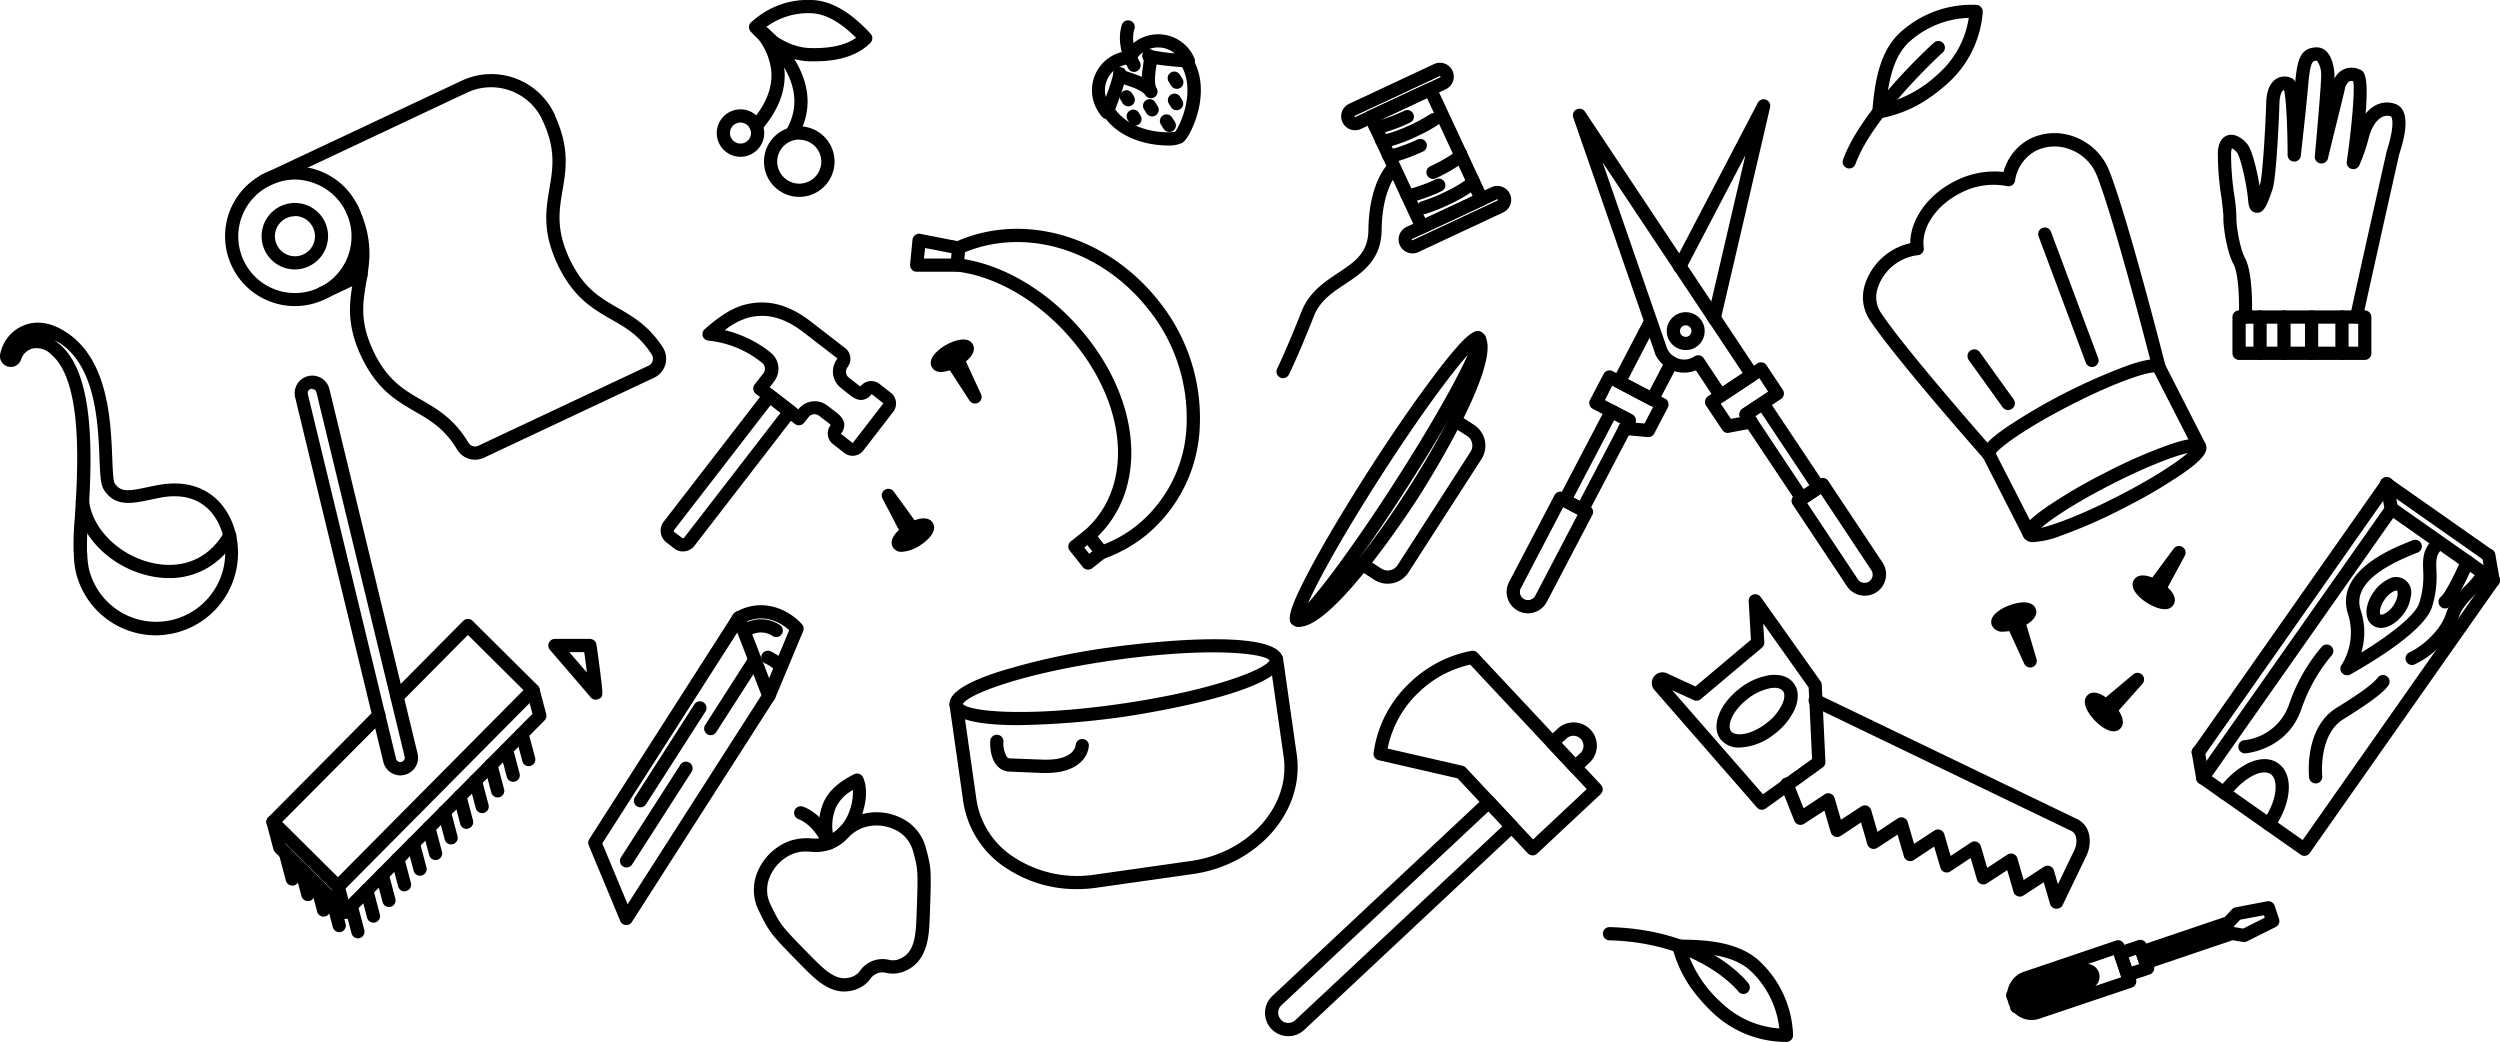 <?xml version="1.0" encoding="UTF-8"?> <svg xmlns="http://www.w3.org/2000/svg" id="Layer_1" data-name="Layer 1" viewBox="0 0 566.99 236.3"><title>alle produkter</title><path d="M66.89,69.42a15.83,15.83,0,0,1-14.34-9.11A15.84,15.84,0,0,1,81.22,46.83h0A15.85,15.85,0,0,1,66.89,69.42Zm0-28.7A12.86,12.86,0,0,0,61.42,42a12.84,12.84,0,1,0,9.81-.46A12.88,12.88,0,0,0,66.87,40.72Z"></path><path d="M66.89,61.11A7.54,7.54,0,1,1,73.7,50.37h0a7.54,7.54,0,0,1-3.61,10A7.46,7.46,0,0,1,66.89,61.11Zm0-12.07A4.54,4.54,0,1,0,71,51.64,4.54,4.54,0,0,0,66.87,49Z"></path><path d="M60,42.48a1.5,1.5,0,0,1-.64-2.86l45.33-21.31a15.83,15.83,0,0,1,21.07,7.59A1.5,1.5,0,1,1,123,27.18,12.84,12.84,0,0,0,105.93,21L60.61,42.33A1.5,1.5,0,0,1,60,42.48Z"></path><path d="M73,68.05a1.5,1.5,0,0,1-.64-2.86L81.18,61a1.5,1.5,0,1,1,1.28,2.71l-8.84,4.16A1.45,1.45,0,0,1,73,68.05Z"></path><path d="M107.74,104.26a4.77,4.77,0,0,1-4.09-2.34c-2.83-4.73-6.11-6.62-9.59-8.63-4.23-2.44-8.61-5-12.12-12.43S79.28,68.41,80.1,63.59c.78-4.56,1.51-8.87-1.6-15.48a1.5,1.5,0,0,1,2.72-1.28c3.51,7.47,2.66,12.45,1.84,17.27-.78,4.56-1.51,8.87,1.6,15.48s6.89,8.8,10.9,11.11c3.66,2.11,7.43,4.29,10.67,9.69a1.74,1.74,0,0,0,2.25.71l38.6-18.15a1.69,1.69,0,0,0,.93-1.09,1.74,1.74,0,0,0-.2-1.44c-2.75-4.31-5.9-6.12-9.23-8-4.24-2.44-8.61-5-12.12-12.43s-2.66-12.44-1.84-17.26c.77-4.57,1.51-8.88-1.6-15.49a1.5,1.5,0,0,1,2.71-1.28c3.51,7.47,2.66,12.45,1.84,17.27-.77,4.56-1.5,8.87,1.6,15.48s6.9,8.8,10.91,11.11c3.5,2,7.11,4.11,10.26,9a4.76,4.76,0,0,1-2,6.86l-38.6,18.15A4.82,4.82,0,0,1,107.74,104.26Z"></path><path d="M230.88,164.46c-8,0-15-1-15.51-4.36-.24-1.68.64-4.31,11-7.71a157.57,157.57,0,0,1,25.66-5.6c1.54-.22,37.8-5.29,38.92,2.56h0c1.11,7.84-35.12,13.08-36.66,13.3A192,192,0,0,1,230.88,164.46Zm-12.5-4.79c1.4,1.66,14.11,3.05,35.49,0s33.19-7.92,34.07-9.91c-1.4-1.66-14.12-3.05-35.49,0S219.26,157.68,218.38,159.67ZM288,149.85h0Z"></path><path d="M244.23,201.65a28.63,28.63,0,0,1-15.43-4.39,21.9,21.9,0,0,1-10.33-15.38l-3.1-21.78a1.5,1.5,0,0,1,3-.43l3.1,21.79a18.92,18.92,0,0,0,9,13.27,26.16,26.16,0,0,0,17.82,3.63l21.83-3.1c13.18-1.88,22.61-12.51,21-23.71L288,149.77a1.5,1.5,0,1,1,3-.42l3.1,21.78c1.82,12.83-8.75,25-23.56,27.1l-21.84,3.1A31.4,31.4,0,0,1,244.23,201.65Z"></path><path d="M237.25,175.31l-.9,0L229,175a3.94,3.94,0,0,1-2.85-1.31c-1.75-1.92-1.6-5.27-1.57-5.64a1.5,1.5,0,1,1,3,.18,5.69,5.69,0,0,0,.8,3.45,1,1,0,0,0,.74.33l7.39.27c7.08.27,7.43-3.13,7.45-3.28a1.51,1.51,0,0,1,1.57-1.4,1.48,1.48,0,0,1,1.42,1.53,5.64,5.64,0,0,1-1.89,3.76C243.3,174.5,240.69,175.31,237.25,175.31Z"></path><path d="M294.39,142.17a1.74,1.74,0,0,1-1-.34c-1.33-.85-1.85-2.25,3.61-12.54,3.39-6.39,8.3-14.63,13.81-23.2s11-16.44,15.4-22.18c7.09-9.22,8.58-9.33,9.92-8.48S338,77.69,332.53,88c-3.4,6.4-8.3,14.64-13.81,23.2h0c-5.52,8.57-11,16.45-15.4,22.18C297.83,140.49,295.7,142.17,294.39,142.17Zm38.49-61.68c-3.72,4.18-10.77,13.61-19.53,27.23s-14.43,23.94-16.69,29.05c3.71-4.17,10.77-13.6,19.53-27.22S330.62,85.61,332.88,80.49Zm-15.43,29.87h0Z"></path><path d="M294.74,142.15a2.76,2.76,0,0,1-1.5-.42,1.5,1.5,0,0,1,1.62-2.53c2,.4,11.79-8.56,24.18-27.82s16.46-31.9,15.26-33.57a1.48,1.48,0,0,1-.43-2.06,1.53,1.53,0,0,1,2.1-.42c6.88,4.43-13.53,36.32-14.41,37.68S302.71,142.15,294.74,142.15Z"></path><path d="M314.68,132.38a5.57,5.57,0,0,1-3-.89l-3.35-2.16a1.5,1.5,0,0,1,1.62-2.53l3.36,2.16a2.6,2.6,0,0,0,2,.36,2.63,2.63,0,0,0,1.65-1.14l16.54-25.7a2.62,2.62,0,0,0-.78-3.62L329.3,96.7a1.5,1.5,0,1,1,1.63-2.52l3.35,2.16A5.62,5.62,0,0,1,336,104.1l-16.55,25.7a5.63,5.63,0,0,1-4.74,2.58Z"></path><path d="M35.32,144.09a18.68,18.68,0,0,1-18.15-14.47,21.63,21.63,0,0,1-.42-3.53c0-.34,0-.66-.06-1a67.51,67.51,0,0,1,.27-7.55c.69-10.9,2-31.19-5.46-37.25a4.61,4.61,0,0,0-4.26-1.21,3.78,3.78,0,0,0-2.41,2.3A2.51,2.51,0,0,1,3.47,83a2.49,2.49,0,0,1-2.05,0A2.45,2.45,0,0,1,0,80.57a8.85,8.85,0,0,1,4.82-6.52C7,73,10.45,72.37,15,75.34c9.58,6.18,10.13,20.19,10.46,28.56.09,2.26.2,5.08.53,5.67,1.35,2.12,3.23,1.82,7.35.94.87-.18,1.77-.37,2.72-.54,10.53-1.84,15.92,4.59,17.45,11.22a18.7,18.7,0,0,1-14,22.41A19.18,19.18,0,0,1,35.32,144.09Zm-23-66.88a11,11,0,0,1,1.09.78C22,85,20.73,105.52,20,117.76a71.07,71.07,0,0,0-.27,7.12c0,.33.05.67.07,1a18.7,18.7,0,0,0,.34,3,15.68,15.68,0,0,0,18.8,11.74,15.7,15.7,0,0,0,11.74-18.81c-.6-2.57-3.37-10.82-14-9-.91.17-1.78.35-2.61.53-4.11.87-8,1.69-10.51-2.27h0c-.73-1.14-.84-3.13-1-7.16-.31-7.79-.82-20.82-9.09-26.16A12.79,12.79,0,0,0,12.3,77.21Z"></path><path d="M38.34,131.11a20.12,20.12,0,0,1-4.23-.46c-8.93-1.89-16-8.94-16.91-16.76a1.5,1.5,0,0,1,3-.33c.71,6.46,7,12.55,14.54,14.16,6.8,1.44,12.65-1.09,16.06-6.94a1.5,1.5,0,0,1,2.6,1.51A17,17,0,0,1,38.34,131.11Z"></path><path d="M461.31,122.93a2.39,2.39,0,0,1-2.4-1.17c-.83-1.64.61-3.52,5.16-6.71a119,119,0,0,1,13.43-7.86,117.66,117.66,0,0,1,14.24-6.26c5.25-1.82,7.62-1.88,8.45-.24s-.6,3.52-5.15,6.7a117.49,117.49,0,0,1-13.43,7.86,116.1,116.1,0,0,1-14.24,6.26A20.54,20.54,0,0,1,461.31,122.93Zm34.87-20.2c-2.9.68-8.85,2.81-17.32,7.13s-13.69,7.89-15.93,9.85c2.9-.67,8.85-2.8,17.32-7.13S493.93,104.69,496.18,102.73Zm1.85-.21h0Z"></path><path d="M451.05,104.55a1.51,1.51,0,0,1-1.34-.82c-.84-1.64.61-3.52,5.16-6.7A133.68,133.68,0,0,1,482.54,82.9c5.25-1.81,7.62-1.88,8.45-.24a1.5,1.5,0,0,1-2.32,1.81c-1.5-.12-8.22,1.86-19,7.37s-16.3,9.78-17.12,11.07a1.49,1.49,0,0,1-1.49,1.64ZM488.32,84h0Z"></path><path d="M460.25,122.58a1.51,1.51,0,0,1-1.34-.82L449.8,103.9c-1.88-2.12-20.43-23.2-25.82-31.44a9.36,9.36,0,0,1-1.1-7.65,14,14,0,0,1,10.36-9.66c0-5.31,3.91-10.89,10-14A19.55,19.55,0,0,1,454.39,39a12,12,0,0,1,6-7.52,12.63,12.63,0,0,1,10.2-.41,13.47,13.47,0,0,1,7.77,7.64c4.09,10.35,12,41.23,12.72,44.06l9.12,17.88a1.5,1.5,0,0,1-2.67,1.36l-9.2-18a1.66,1.66,0,0,1-.12-.31c-.08-.33-8.51-33.41-12.64-43.86a10.34,10.34,0,0,0-6.05-5.94,9.65,9.65,0,0,0-7.77.29A9.2,9.2,0,0,0,457,41a1.5,1.5,0,0,1-1.82,1.21,16,16,0,0,0-10.63,1.61c-5.49,2.8-8.88,7.88-8.25,12.35a1.47,1.47,0,0,1-.3,1.13,1.49,1.49,0,0,1-1,.57,10.7,10.7,0,0,0-3.7,1.12,10.85,10.85,0,0,0-5.51,6.57,6.38,6.38,0,0,0,.71,5.24c5.44,8.31,25.48,31,25.68,31.24a1.06,1.06,0,0,1,.21.31l9.21,18a1.52,1.52,0,0,1-1.34,2.19Z"></path><path d="M455.42,93a1.53,1.53,0,0,1-1.22-.62l-7.69-10.72A1.5,1.5,0,0,1,449,79.87l7.69,10.72a1.5,1.5,0,0,1-.34,2.09A1.53,1.53,0,0,1,455.42,93Z"></path><path d="M474.46,83.24a1.51,1.51,0,0,1-1.41-1L462.34,53.6a1.5,1.5,0,0,1,2.81-1.05l10.71,28.67a1.5,1.5,0,0,1-.88,1.93A1.58,1.58,0,0,1,474.46,83.24Z"></path><path d="M174.37,159.34a1.48,1.48,0,0,1-1.38-2.07l6-14.35c-1.53-1.38-5.64-4.31-10.7-1.46a1.5,1.5,0,0,1-1.47-2.62c6.77-3.81,12.82.14,15.08,2.76a1.49,1.49,0,0,1,.25,1.55l-6.38,15.27A1.51,1.51,0,0,1,174.37,159.34Z"></path><path d="M142.06,209.8h-.13a1.51,1.51,0,0,1-1.26-.92l-7.15-17.17a1.49,1.49,0,0,1,.12-1.39l32.64-51a1.51,1.51,0,0,1,2.67.27l6.82,17.69a1.5,1.5,0,0,1-.14,1.35l-32.31,50.46A1.48,1.48,0,0,1,142.06,209.8Zm-5.47-18.52,5.75,13.8,30.36-47.41-5.49-14.22Z"></path><path d="M177.07,152.68a1.48,1.48,0,0,1-1.13-.51,7.77,7.77,0,0,0-2.41-1.71,1.5,1.5,0,1,1,1.24-2.74,10.72,10.72,0,0,1,3.44,2.49,1.49,1.49,0,0,1-1.14,2.47Z"></path><path d="M168.91,144.61a1.5,1.5,0,0,1-.74-2.81l.11-.06a7.75,7.75,0,0,1,8.5-.06,1.5,1.5,0,0,1-1.47,2.62,4.79,4.79,0,0,0-5.56.06l-.11.06A1.47,1.47,0,0,1,168.91,144.61Z"></path><path d="M145.26,183.1a1.49,1.49,0,0,1-1.26-2.3l13.47-21.05a1.5,1.5,0,0,1,2.53,1.62l-13.47,21A1.5,1.5,0,0,1,145.26,183.1Z"></path><path d="M142.1,196.74a1.49,1.49,0,0,1-.81-.23,1.51,1.51,0,0,1-.45-2.08l13.47-21a1.5,1.5,0,0,1,2.53,1.62l-13.47,21A1.5,1.5,0,0,1,142.1,196.74Z"></path><path d="M161.2,166.73a1.49,1.49,0,0,1-.81-.23,1.51,1.51,0,0,1-.46-2.08l9.81-15.31a1.5,1.5,0,0,1,2.53,1.62L162.46,166A1.49,1.49,0,0,1,161.2,166.73Z"></path><path d="M135.11,158.69a1.52,1.52,0,0,1-1.26-.67c-.33-.42-5.65-6.6-9.13-10.64a1.5,1.5,0,0,1,1.13-2.48h7.93a1.51,1.51,0,0,1,1.42,1c.12.37.52,3.35.83,5.78.81,6.32.81,6.32-.26,6.84A1.52,1.52,0,0,1,135.11,158.69Zm-6-10.79,4,4.63c-.21-1.7-.45-3.48-.61-4.63Z"></path><path d="M292.18,235a5.28,5.28,0,0,1-3.86-1.67h0a5.28,5.28,0,0,1,.25-7.46l48.09-45.05a1.51,1.51,0,0,1,2.12.07l5.17,5.52a1.51,1.51,0,0,1-.07,2.12l-48.09,45.05A5.29,5.29,0,0,1,292.18,235Zm-1.67-3.72a2.3,2.3,0,0,0,3.23.11l47-44L337.61,184l-47,44a2.28,2.28,0,0,0-.11,3.22Z"></path><path d="M357.23,175.44a1.49,1.49,0,0,1-1.09-.47L351,169.45a1.49,1.49,0,0,1,.07-2.12l2.2-2.07a5.29,5.29,0,0,1,7.47.25h0a5.28,5.28,0,0,1-.25,7.46l-2.2,2.07A1.5,1.5,0,0,1,357.23,175.44Zm-3.05-6.95,3.12,3.33,1.11-1a2.28,2.28,0,1,0-3.12-3.33Z"></path><path d="M347.6,194h-.05a1.51,1.51,0,0,1-1.05-.47l-15.93-17-17.9-4.12a1.5,1.5,0,0,1-1.15-1.65A26.82,26.82,0,0,1,320,154.61a27.29,27.29,0,0,1,13.73-7,1.5,1.5,0,0,1,1.36.45l28,29.93a1.51,1.51,0,0,1-.07,2.12l-14.38,13.46A1.48,1.48,0,0,1,347.6,194Zm-32.89-24.23,17,3.91a1.47,1.47,0,0,1,.75.44l15.23,16.26,12.18-11.42-26.43-28.22A24.28,24.28,0,0,0,322,156.8,24,24,0,0,0,314.71,169.74Z"></path><path d="M249.86,126.75a1.48,1.48,0,0,1-1.17-.57l-3-3.72a1.49,1.49,0,0,1,.19-2.06C256.75,111,256,93.25,244.11,78.3,236.73,69,226.58,62.76,217,61.59a1.5,1.5,0,0,1,.36-3c10.38,1.26,21.28,7.93,29.14,17.83C259,92.2,259.93,111,248.94,121.68l1.42,1.78a28.61,28.61,0,0,0,7.44-4.27,30.62,30.62,0,0,0,11.31-22.74A39.33,39.33,0,0,0,260.33,70c-10.78-13.57-28.12-18.7-42.19-12.49a1.5,1.5,0,1,1-1.21-2.75c15.31-6.76,34.12-1.26,45.75,13.37a42.38,42.38,0,0,1,9.43,28.53,33.58,33.58,0,0,1-12.44,24.93,32.27,32.27,0,0,1-9.31,5.13A1.69,1.69,0,0,1,249.86,126.75Z"></path><path d="M246.79,129.19h-.18a1.48,1.48,0,0,1-1-.55l-3-3.75a1.51,1.51,0,0,1,.24-2.11l3.08-2.44a1.47,1.47,0,0,1,1.1-.32,1.5,1.5,0,0,1,1,.56l3,3.75a1.5,1.5,0,0,1-.24,2.1l-3.08,2.45A1.52,1.52,0,0,1,246.79,129.19Zm-.88-5,1.12,1.4.72-.58-1.11-1.4Z"></path><path d="M217.05,61.63h0l-9.16,0a1.48,1.48,0,0,1-1.11-.5A1.51,1.51,0,0,1,206.4,60l.55-5.63a1.53,1.53,0,0,1,.6-1.06,1.51,1.51,0,0,1,1.18-.27l9,1.76a1.49,1.49,0,0,1,1.2,1.62l-.38,3.91A1.5,1.5,0,0,1,217.05,61.63Zm-7.5-3,6.14,0,.12-1.2-6-1.18Z"></path><path d="M184.68,13.91l-1,0c-6.71-.17-11.61-4.76-13.4-6.72a1.5,1.5,0,0,1,.05-2.08A18.78,18.78,0,0,1,184.07,0c4.33.11,8.83,2.69,13.38,7.66a1.5,1.5,0,0,1-.06,2.08C194.57,12.54,190.4,13.91,184.68,13.91ZM173.61,6.23c2,1.88,5.63,4.55,10.18,4.67s8-.65,10.36-2.33C190.57,5,187.16,3.09,184,3A16.18,16.18,0,0,0,173.61,6.23Z"></path><path d="M181.27,44.65a8,8,0,1,1,8-8A8,8,0,0,1,181.27,44.65Zm0-13a5,5,0,1,0,5,5A5,5,0,0,0,181.27,31.69Z"></path><path d="M167.94,35.56a5.38,5.38,0,1,1,5.38-5.38A5.38,5.38,0,0,1,167.94,35.56Zm0-7.76a2.38,2.38,0,1,0,2.38,2.38A2.39,2.39,0,0,0,167.94,27.8Z"></path><path d="M179.63,31.68a1.49,1.49,0,0,1-1.29-2.25c2.58-4.44,2.42-9.17-.48-14.09,0,.23,0,.47.07.71.32,4.59-1.47,9.14-5.32,13.53a1.5,1.5,0,1,1-2.26-2c3.3-3.76,4.85-7.58,4.59-11.34a14.35,14.35,0,0,0-4.44-9,1.5,1.5,0,0,1,1.85-2.36c.17.12,16.66,12.18,8.58,26.05A1.49,1.49,0,0,1,179.63,31.68Z"></path><path d="M188,192.68a1.54,1.54,0,0,1-.52-.09,1.51,1.51,0,0,1-.86-.82,12.91,12.91,0,0,1,0-9.4h0c1-2.66,3.38-4.94,7.1-6.78a1.49,1.49,0,0,1,1.19-.06,1.54,1.54,0,0,1,.86.82c1,2.43.85,5.44-.54,9.21a13.39,13.39,0,0,1-6.6,7A1.37,1.37,0,0,1,188,192.68Zm1.47-9.27a10.71,10.71,0,0,0-.59,5.5,9.48,9.48,0,0,0,3.56-4.4,12.51,12.51,0,0,0,1-5.33,9,9,0,0,0-4,4.23Z"></path><path d="M191.48,224.87c-3.89,0-6.92-3.09-9.66-5.87-7.11-7.24-7.25-7.38-9.81-12.62a10.48,10.48,0,0,1-.23-8.57,12.62,12.62,0,0,1,7.22-7.05,12.35,12.35,0,0,1,4.94-.62,8.59,8.59,0,0,0,3.48-.36,8.72,8.72,0,0,0,2.87-2,12.13,12.13,0,0,1,4.13-2.78,12.61,12.61,0,0,1,10.07.57,10.42,10.42,0,0,1,5.46,6.61c1.31,4.83,1.3,5,.91,15.92h0c-.15,4.06-.37,10.19-6,12.28a6.7,6.7,0,0,1-3.82.27,3.57,3.57,0,0,0-2.07.09,3.5,3.5,0,0,0-1.6,1.29,6.8,6.8,0,0,1-3.07,2.31A8.08,8.08,0,0,1,191.48,224.87Zm-8.59-31.75a7.74,7.74,0,0,0-2.84.45,9.56,9.56,0,0,0-5.48,5.35,7.52,7.52,0,0,0,.14,6.15c2.34,4.8,2.34,4.8,9.25,11.83,3.63,3.69,6.07,5.84,9.34,4.61a3.84,3.84,0,0,0,1.81-1.42,6.24,6.24,0,0,1,6.45-2.42,3.81,3.81,0,0,0,2.3-.12c3.43-1.28,3.83-4.94,4-9.58.38-10.63.38-10.63-.8-15a7.56,7.56,0,0,0-3.94-4.73,9.61,9.61,0,0,0-7.65-.42,9.45,9.45,0,0,0-3.15,2.18,9.78,9.78,0,0,1-8.46,3.17ZM209.36,208h0Z"></path><path d="M188,192.68a1.51,1.51,0,0,1-1.37-.88c-2.08-4.6-4.92-5.76-5.47-6l-.18-.07a1.51,1.51,0,0,1-.74-2,1.5,1.5,0,0,1,1.89-.78c1.09.38,4.72,2,7.24,7.55a1.5,1.5,0,0,1-1.37,2.12Z"></path><path d="M264.85,33a22.15,22.15,0,0,1-5-.6c-3.12-.75-7.36-2.5-9.89-6.64a1.5,1.5,0,0,1,2.56-1.57c3.69,6,12.42,6.08,14,5.67,1-1.18,4.94-9.28,1.23-15.28A1.5,1.5,0,1,1,270.33,13c2.58,4.16,2.22,8.85,1.46,12s-2.42,6.64-3.65,7.39A7,7,0,0,1,264.85,33ZM266.47,30Z"></path><path d="M257.21,16.32a1.5,1.5,0,0,1-1.33-.8c-2.73-5.16-1.8-8.85-1.45-9.86a1.49,1.49,0,0,1,1.79-1,1.5,1.5,0,0,1,1.1,1.81s0,.13-.06.17c-.17.51-.95,3.28,1.27,7.48a1.5,1.5,0,0,1-.62,2A1.64,1.64,0,0,1,257.21,16.32Z"></path><path d="M251.08,27a1.48,1.48,0,0,1-1.1-.48,8.39,8.39,0,0,1-1-1.37,8.93,8.93,0,0,1,6.37-13.53A9,9,0,0,1,258,9.1,8.93,8.93,0,0,1,270.27,12a10.38,10.38,0,0,1,.63,1.25,1.5,1.5,0,0,1-.17,1.46,1.49,1.49,0,0,1-1.32.62c-3.37-.24-5.61-.47-7.11-.71,0,.21-.06.44-.09.67-.21,1.48-.52,3.71.1,4.71a1.52,1.52,0,0,1,.22.79,1.5,1.5,0,0,1-2.77.79c-.63-1-2.76-1.74-4.17-2.22l-.66-.23c-.43,1.43-1.19,3.58-2.45,6.89a1.51,1.51,0,0,1-1.12.94A1.32,1.32,0,0,1,251.08,27Zm1.55-11A5.92,5.92,0,0,0,250.8,22a45.24,45.24,0,0,0,1.63-5A1.78,1.78,0,0,1,252.63,16Zm2.71.09c.33.14.83.31,1.22.44.74.25,1.58.54,2.4.91.05-.9.17-1.78.28-2.55.05-.39.12-.88.15-1.23a1.47,1.47,0,0,1-.28-.61,1.46,1.46,0,0,1,.19-1.25,6,6,0,0,0-1.8,2,1.5,1.5,0,0,1-1.24.76,5.87,5.87,0,0,0-2.46.67H254a1.49,1.49,0,0,1,1.32.8A.93.93,0,0,0,255.34,16.1Zm6.21-4.66a36,36,0,0,0,4.85.66,5.91,5.91,0,0,0-5.82-.95A1.73,1.73,0,0,1,261.55,11.44Z"></path><path d="M255.88,24.12a1.52,1.52,0,0,1-1.28-.72l-.39-.63a1.5,1.5,0,1,1,2.55-1.58l.4.64a1.5,1.5,0,0,1-.49,2.06A1.45,1.45,0,0,1,255.88,24.12Z"></path><path d="M266.9,20.15a1.49,1.49,0,0,1-1.28-.71l-.62-1a1.5,1.5,0,0,1,2.55-1.57l.62,1a1.49,1.49,0,0,1-1.27,2.28Z"></path><path d="M266.84,25a1.49,1.49,0,0,1-1.27-.72l-.52-.84a1.5,1.5,0,0,1,2.55-1.57l.52.84a1.48,1.48,0,0,1-.49,2.06A1.54,1.54,0,0,1,266.84,25Z"></path><path d="M261.29,26.4a1.48,1.48,0,0,1-1.27-.71l-.52-.84a1.5,1.5,0,1,1,2.55-1.57l.52.84a1.5,1.5,0,0,1-.49,2.06A1.52,1.52,0,0,1,261.29,26.4Z"></path><path d="M265.19,29.94a1.51,1.51,0,0,1-1.28-.71l-.63-1a1.5,1.5,0,0,1,2.56-1.57l.63,1a1.5,1.5,0,0,1-.49,2.06A1.52,1.52,0,0,1,265.19,29.94Z"></path><path d="M257.4,28.5a1.5,1.5,0,0,1-1.28-.72l-.39-.63a1.5,1.5,0,1,1,2.56-1.57l.39.63a1.5,1.5,0,0,1-1.28,2.29Z"></path><path d="M307.33,29.54a3.36,3.36,0,0,1-1.08-.19,3.15,3.15,0,0,1-.25-5.82l19.24-9a3.14,3.14,0,0,1,4.18,1.52,3.15,3.15,0,0,1-1.52,4.19h0l-19.24,9A3.08,3.08,0,0,1,307.33,29.54Zm19.22-12.27h-.05l-19.24,9a.15.15,0,0,0,.13.27l19.24-9h0a.18.18,0,0,0,.07-.2A.17.17,0,0,0,326.55,17.27Zm.71,1.65h0Z"></path><path d="M320.35,57.47a3.18,3.18,0,0,1-1.09-.2,3.15,3.15,0,0,1-.25-5.81l19.24-9a3.15,3.15,0,0,1,2.66,5.72h0l-19.24,9A3.07,3.07,0,0,1,320.35,57.47ZM339.57,45.2h-.05l-19.24,9a.16.16,0,0,0-.08.2.18.18,0,0,0,.2.07l19.24-9h0a.17.17,0,0,0,.08-.2A.19.19,0,0,0,339.57,45.2Zm.71,1.65h0Z"></path><path d="M322.53,53a1.54,1.54,0,0,1-.52-.09,1.48,1.48,0,0,1-.84-.77L309.55,27.17a1.5,1.5,0,0,1,.72-2l13.48-6.28a1.5,1.5,0,0,1,2,.73l11.62,24.93a1.51,1.51,0,0,1-.73,2l-13.47,6.27A1.41,1.41,0,0,1,322.53,53Zm-9.63-25.7,10.35,22.21,10.76-5L323.65,22.26Z"></path><path d="M312.37,30.26a1.85,1.85,0,0,1-1.86-1,1.51,1.51,0,0,1,.72-2,1.57,1.57,0,0,1,1.29,0,7.42,7.42,0,0,0,1.23-.28,36,36,0,0,0,4.69-1.84,1.5,1.5,0,1,1,1.27,2.71,38.09,38.09,0,0,1-5.11,2A8,8,0,0,1,312.37,30.26Z"></path><path d="M313.85,33.44a1.87,1.87,0,0,1-1.86-1,1.5,1.5,0,0,1,.73-2,1.47,1.47,0,0,1,1.28,0,9.36,9.36,0,0,0,1.24-.29,36.19,36.19,0,0,0,4.69-1.84,36.42,36.42,0,0,0,4.42-2.41,1.5,1.5,0,0,1,1.66,2.5A38.78,38.78,0,0,1,321.19,31a38.09,38.09,0,0,1-5.11,2A8.42,8.42,0,0,1,313.85,33.44Z"></path><path d="M319.6,45.77a1.85,1.85,0,0,1-1.86-1,1.49,1.49,0,0,1,.72-2,1.47,1.47,0,0,1,1.28,0,9,9,0,0,0,1.24-.29,35.11,35.11,0,0,0,4.69-1.84,1.5,1.5,0,1,1,1.27,2.72,38.61,38.61,0,0,1-5.11,2A8.42,8.42,0,0,1,319.6,45.77Z"></path><path d="M315.4,36.76a1.85,1.85,0,0,1-1.86-1,1.49,1.49,0,0,1,.72-2,1.53,1.53,0,0,1,1.29,0,7.42,7.42,0,0,0,1.23-.28,36,36,0,0,0,4.69-1.84,1.5,1.5,0,1,1,1.27,2.72,41,41,0,0,1-5.11,2A8.42,8.42,0,0,1,315.4,36.76Z"></path><path d="M322.89,48.59a1.5,1.5,0,0,1-.43-2.94,35.18,35.18,0,0,0,4.7-1.84,36.51,36.51,0,0,0,4.42-2.4,8.16,8.16,0,0,0,1-.77,1.46,1.46,0,0,1,.82-1,1.49,1.49,0,0,1,2,.72c.74,1.59-1.15,2.85-2.17,3.52a37.51,37.51,0,0,1-4.82,2.63,38.09,38.09,0,0,1-5.11,2A1.52,1.52,0,0,1,322.89,48.59Zm9.8-6.94h0Zm0,0Z"></path><path d="M325,40.58a1.5,1.5,0,0,1-.63-2.86,36,36,0,0,0,4.43-2.41,7.85,7.85,0,0,0,1-.76,1.5,1.5,0,0,1,2.81-.26c.74,1.59-1.15,2.85-2.17,3.52a37.51,37.51,0,0,1-4.82,2.63A1.56,1.56,0,0,1,325,40.58Zm4.9-5h0Zm0,0Z"></path><path d="M291,85.78a1.47,1.47,0,0,1-.67-.16,1.5,1.5,0,0,1-.68-2s2.09-4.25,5.54-13c1.73-4.37,5.2-6.67,8.25-8.7,3.83-2.54,6.85-4.54,6.91-9.76.14-11.29,4.69-15.26,4.88-15.42A1.5,1.5,0,0,1,317.18,39c-.09.08-3.71,3.48-3.83,13.17-.08,6.81-4.42,9.69-8.25,12.23-3,2-5.74,3.81-7.11,7.3-3.51,8.87-5.56,13-5.65,13.21A1.5,1.5,0,0,1,291,85.78Z"></path><path d="M399.6,183.65a1.48,1.48,0,0,1-1.13-.51L375.2,156.47a2.42,2.42,0,0,1,2.83-3.78l6.49,3,12.58-10.59-.5-8.7a1.5,1.5,0,0,1,2.72-1l13.58,19.12a1.5,1.5,0,0,1,.27.79l.83,17.45a1.49,1.49,0,0,1-.62,1.29l-12.9,9.3A1.51,1.51,0,0,1,399.6,183.65Zm-20.35-27.1,20.58,23.59,11.14-8-.77-16.2L399.89,141.4l.25,4.25a1.51,1.51,0,0,1-.54,1.24l-13.88,11.67a1.49,1.49,0,0,1-1.59.22Z"></path><path d="M466.38,206.09h-.13a1.5,1.5,0,0,1-1.31-1.08l-1.43-4.92-4.59,3a1.47,1.47,0,0,1-1.35.16,1.49,1.49,0,0,1-.92-1l-1.42-4.91-4.59,3a1.5,1.5,0,0,1-1.35.15,1.47,1.47,0,0,1-.92-1l-1.43-4.91-4.59,3.05a1.54,1.54,0,0,1-1.35.16,1.49,1.49,0,0,1-.92-1L438.65,192l-4.59,3.05a1.5,1.5,0,0,1-1.35.16,1.47,1.47,0,0,1-.92-1l-1.43-4.92-4.6,3a1.48,1.48,0,0,1-1.34.16,1.51,1.51,0,0,1-.93-1l-1.42-4.92-4.6,3.05a1.5,1.5,0,0,1-2.27-.83l-1.43-4.92-4.6,3a1.46,1.46,0,0,1-1.27.18,1.49,1.49,0,0,1-.95-.87l-3.05-7.65a1.5,1.5,0,1,1,2.78-1.11l2.37,5.93,4.77-3.15a1.45,1.45,0,0,1,1.34-.16,1.51,1.51,0,0,1,.93,1l1.42,4.91,4.6-3a1.46,1.46,0,0,1,1.34-.16,1.48,1.48,0,0,1,.93,1l1.43,4.91,4.59-3.05a1.5,1.5,0,0,1,1.35-.15,1.47,1.47,0,0,1,.92,1l1.43,4.91,4.6-3a1.48,1.48,0,0,1,1.34-.15,1.51,1.51,0,0,1,.93,1l1.42,4.91,4.6-3.05a1.51,1.51,0,0,1,1.34-.16,1.54,1.54,0,0,1,.93,1l1.42,4.91,4.59-3a1.5,1.5,0,0,1,1.35-.16,1.47,1.47,0,0,1,.92,1l1.42,4.91,4.6-3a1.48,1.48,0,0,1,1.34-.15,1.51,1.51,0,0,1,.93,1l.9,3.11,3.7-7.68a4.68,4.68,0,0,0,.43-2.84,2.1,2.1,0,0,0-1-1.52l-58.77-28.29a1.5,1.5,0,1,1,1.3-2.7l58.77,28.29a5,5,0,0,1,2.66,3.62,7.56,7.56,0,0,1-.67,4.74l-5.4,11.21A1.5,1.5,0,0,1,466.38,206.09Z"></path><path d="M394.54,169.54a5.24,5.24,0,0,1-4.31-1.85c-2.23-2.88-.35-7.94,4.29-11.53a14.69,14.69,0,0,1,6.6-3c2.48-.38,4.48.24,5.65,1.75s1.26,3.6.28,5.91a14.73,14.73,0,0,1-4.58,5.63A13.57,13.57,0,0,1,394.54,169.54ZM402.47,156a5.81,5.81,0,0,0-.9.07,12,12,0,0,0-5.21,2.43c-3.38,2.61-4.77,6-3.76,7.33s4.66.81,8-1.8h0a11.82,11.82,0,0,0,3.65-4.43c.53-1.24.57-2.3.11-2.9A2.4,2.4,0,0,0,402.47,156Z"></path><path d="M460.83,231.34a5.64,5.64,0,0,1-5.34-3.82h0a5.65,5.65,0,0,1,3.53-7.14l20.86-7.06a1.49,1.49,0,0,1,1.9.94l2.65,7.82a1.5,1.5,0,0,1-.08,1.14,1.53,1.53,0,0,1-.86.76L462.63,231A5.71,5.71,0,0,1,460.83,231.34Zm-2.5-4.79a2.63,2.63,0,0,0,3.33,1.65l19.44-6.58-1.68-5L460,223.22a2.64,2.64,0,0,0-1.65,3.33Z"></path><path d="M457.35,229.84a1.5,1.5,0,0,1-1-2.61,1.5,1.5,0,0,1-.35-2.92l16.37-5.54a2.87,2.87,0,0,1,3.65,1.8,2.89,2.89,0,0,1-1.8,3.65l-16.38,5.54A1.61,1.61,0,0,1,457.35,229.84Zm15.89-8.47Z"></path><path d="M482.52,222.61a1.56,1.56,0,0,1-.67-.15,1.52,1.52,0,0,1-.76-.87l-1.66-4.92a1.5,1.5,0,0,1,.94-1.91l4.56-1.54a1.51,1.51,0,0,1,1.9.94l1.67,4.93a1.46,1.46,0,0,1-.08,1.14,1.5,1.5,0,0,1-.86.76L483,222.53A1.34,1.34,0,0,1,482.52,222.61Zm.23-5.48.71,2.08,1.71-.58-.7-2.09Z"></path><path d="M486.66,219.84a1.5,1.5,0,0,1-1.42-1l-.84-2.47a1.51,1.51,0,0,1,.08-1.14,1.53,1.53,0,0,1,.86-.76l19.25-6.51,1.61-1.73a1.52,1.52,0,0,1,.81-.45l7.16-1.37a1.51,1.51,0,0,1,1.71,1l1,3a1.5,1.5,0,0,1-.75,1.82l-6.52,3.26a1.51,1.51,0,0,1-.91.14l-2.36-.39-19.22,6.51A1.61,1.61,0,0,1,486.66,219.84Zm19.88-9.6,2.19.36,4.91-2.46-.19-.56-5.39,1Zm-1.12-1h0Z"></path><path d="M213.5,84.38a3.15,3.15,0,0,1-.87-.11,2.08,2.08,0,0,1-1.29-1c-.29-.52-.58-1.63.73-3.08a9.73,9.73,0,0,1,2.56-2c2.14-1.18,5-1.91,6-.09s-1.14,3.85-3.28,5A9,9,0,0,1,213.5,84.38Zm.47-2.55h0Z"></path><path d="M221.12,91.52a1.52,1.52,0,0,1-1.26-.69L214.78,83a1.51,1.51,0,0,1,.44-2.08,1.58,1.58,0,0,1,.75-.24,1.48,1.48,0,0,1,.6-.5,1.5,1.5,0,0,1,2,.73l3.92,8.49a1.5,1.5,0,0,1-.64,1.94A1.44,1.44,0,0,1,221.12,91.52Z"></path><path d="M479.39,165.86c-1.39,0-3.05-1.16-4.27-2.43-1.71-1.76-3.16-4.32-1.67-5.77s4,.09,5.72,1.85,3.16,4.33,1.66,5.77h0A2,2,0,0,1,479.39,165.86Zm.4-1.65h0Z"></path><path d="M478.54,162.54a1.46,1.46,0,0,1-1-.38,1.49,1.49,0,0,1-.43-.66,1.45,1.45,0,0,1-.64-.44,1.51,1.51,0,0,1,.18-2.12l7.16-6a1.5,1.5,0,0,1,2.08,2.15l-6.23,7A1.51,1.51,0,0,1,478.54,162.54Z"></path><path d="M454.41,143.25a2.57,2.57,0,0,1-2.68-1.45h0c-.73-2,1.69-3.65,4-4.51a10.06,10.06,0,0,1,3.14-.68c2,0,2.61.89,2.82,1.46.73,2-1.69,3.64-4,4.5A9.62,9.62,0,0,1,454.41,143.25Z"></path><path d="M460.44,151.38a1.51,1.51,0,0,1-1.37-.88L455.18,142a1.5,1.5,0,0,1,1.5-2.12,1.54,1.54,0,0,1,.67-.41,1.49,1.49,0,0,1,1.86,1l2.66,9a1.49,1.49,0,0,1-.91,1.83A1.37,1.37,0,0,1,460.44,151.38Z"></path><path d="M204.53,125.15a2.17,2.17,0,0,1-2-1c-.83-1.35.06-3.13,2.4-4.78a1.5,1.5,0,0,1,.72-.26,1.58,1.58,0,0,1,.56-.53c2.51-1.35,4.51-1.36,5.34,0,1.1,1.77-.94,3.9-3,5.19A8.43,8.43,0,0,1,204.53,125.15Z"></path><path d="M206.62,123.16a1.9,1.9,0,0,1-1.64-.88c-.1-.17-1.74-3.28-4.85-9.26a1.5,1.5,0,0,1,2.54-1.57c4,5.46,6,8.31,6.11,8.49a1.88,1.88,0,0,1,.06,1.84,2.52,2.52,0,0,1-.92,1A2.56,2.56,0,0,1,206.62,123.16Z"></path><path d="M490.93,138.16a4.83,4.83,0,0,1-1.05-.13,10.37,10.37,0,0,1-2.94-1.31,10.06,10.06,0,0,1-2.43-2.1c-1.22-1.54-.86-2.62-.53-3.13.84-1.33,2.84-1.31,5.34.08a1.55,1.55,0,0,1,.55.53,1.49,1.49,0,0,1,.72.28c2.32,1.67,3.19,3.46,2.34,4.8A2.2,2.2,0,0,1,490.93,138.16Zm-.66-1.91h0Z"></path><path d="M488.88,136.13a2.49,2.49,0,0,1-1.31-.39,2.43,2.43,0,0,1-.92-1,1.89,1.89,0,0,1,.08-1.83c.11-.18,2.2-3,6.21-8.42a1.5,1.5,0,0,1,2.53,1.61c-3.19,5.93-4.86,9-5,9.2h0A1.88,1.88,0,0,1,488.88,136.13Zm.35-1.66h0Zm0,0h0Z"></path><path d="M522.64,194.11a1.45,1.45,0,0,1-.86-.28l-23.06-16.19a1.46,1.46,0,0,1-.62-1,1.49,1.49,0,0,1,.25-1.12l42.86-61a1.49,1.49,0,0,1,2.09-.37l23.06,16.19a1.5,1.5,0,0,1,.36,2.09l-42.85,61A1.52,1.52,0,0,1,522.64,194.11Zm-21-18.06,20.6,14.47,41.13-58.59-20.6-14.46Z"></path><path d="M525.19,177.68a1.51,1.51,0,0,1-1.49-1.34c-.05-.45-1.14-11.23,6.19-15.78,5.51-3.42,8.31-5.48,9.36-6.87a1.5,1.5,0,0,1,2.4,1.81c-1.11,1.46-3.26,3.31-10.17,7.6-5.73,3.56-4.81,12.83-4.8,12.92a1.49,1.49,0,0,1-1.33,1.65Z"></path><path d="M532.29,153.14a1.5,1.5,0,0,1-1.18-2.43,13.78,13.78,0,0,0,1.49-11.19c-3.42-10,10.16-15.25,14.62-17a1.5,1.5,0,1,1,1.09,2.8c-10.33,4-14.54,8.33-12.87,13.21a16,16,0,0,1,.1,9.47c5.64-3.45,12.17-8.22,13.13-11.21a20.2,20.2,0,0,0,.89-7.49c-.07-2.57-.15-5,2.67-7.34a1.5,1.5,0,0,1,1.92,2.3c-1.69,1.42-1.66,2.52-1.59,4.95a23.11,23.11,0,0,1-1,8.49C549.57,143.84,534.69,152,533,153A1.5,1.5,0,0,1,532.29,153.14Z"></path><path d="M554.54,138a1.5,1.5,0,0,1-.95-2.66c.95-.77,3.12-5,4.59-8.49a1.5,1.5,0,1,1,2.76,1.17c-.56,1.32-3.44,8-5.45,9.64A1.48,1.48,0,0,1,554.54,138Z"></path><path d="M547.07,150.83a1.5,1.5,0,0,1-.64-2.86c3.17-1.5,7.17-5.12,8.35-8.89.79-2.53,2.77-4.59,4.5-6.4a15.38,15.38,0,0,0,2.68-3.27,1.5,1.5,0,1,1,2.7,1.3,17,17,0,0,1-3.21,4c-1.58,1.65-3.22,3.36-3.8,5.22-1.52,4.85-6.22,9-9.94,10.71A1.57,1.57,0,0,1,547.07,150.83Z"></path><path d="M509.21,170.86a1.5,1.5,0,0,1-.12-3,12.15,12.15,0,0,0,10-7.93,40.1,40.1,0,0,1,7.4-13.16,1.5,1.5,0,1,1,2.22,2,37.78,37.78,0,0,0-6.8,12.15c-3.19,9.06-12.18,9.89-12.56,9.92Z"></path><path d="M540,142.41a3.24,3.24,0,0,1-1.86-.57c-2-1.38-1.87-4.64.2-7.58a8.65,8.65,0,0,1,3.18-2.83,3.46,3.46,0,0,1,5.26,3.7,8.62,8.62,0,0,1-1.57,4h0C543.67,141.2,541.68,142.41,540,142.41Zm3.54-8.48a1.79,1.79,0,0,0-.72.21,5.78,5.78,0,0,0-2,1.84c-1.23,1.75-1.17,3.23-.92,3.4s1.65-.27,2.88-2h0a5.69,5.69,0,0,0,1-2.53c0-.56-.07-.84-.12-.87A.22.22,0,0,0,543.49,133.93Zm.44,4.29h0Z"></path><path d="M514.54,188.42a1.5,1.5,0,0,1-1.23-2.36c3.23-4.61,3.48-9.23,1.67-10.49-.86-.61-2.29-.51-3.9.27a14.78,14.78,0,0,0-5.39,4.87,1.5,1.5,0,0,1-2.46-1.73,17.91,17.91,0,0,1,6.54-5.84c2.66-1.29,5.13-1.3,6.94,0,3.51,2.47,3.1,8.91-.94,14.67A1.5,1.5,0,0,1,514.54,188.42Z"></path><path d="M499.58,177.92a1.51,1.51,0,0,1-1.48-1.25l-1-5.75a1.5,1.5,0,1,1,2.95-.51l1,5.75a1.5,1.5,0,0,1-1.22,1.73Z"></path><path d="M542.34,117a1.5,1.5,0,0,1-1.48-1.24l-1-5.75a1.5,1.5,0,0,1,3-.52l1,5.75A1.51,1.51,0,0,1,542.6,117,1.18,1.18,0,0,1,542.34,117Z"></path><path d="M565.4,133.2a1.5,1.5,0,0,1-1.48-1.24l-1-5.75a1.5,1.5,0,0,1,3-.52l1,5.75a1.5,1.5,0,0,1-1.22,1.74A1.18,1.18,0,0,1,565.4,133.2Z"></path><path d="M564.39,127.45a1.44,1.44,0,0,1-.86-.27L540.47,111a1.5,1.5,0,1,1,1.72-2.45l23.07,16.19a1.5,1.5,0,0,1-.87,2.72Z"></path><path d="M498.57,172.17a1.45,1.45,0,0,1-.86-.28,1.49,1.49,0,0,1-.36-2.09l42.75-60.9a1.5,1.5,0,0,1,2.46,1.73l-42.76,60.9A1.52,1.52,0,0,1,498.57,172.17Z"></path><path d="M193.37,103.37a3.07,3.07,0,0,1-1.88-.64l-2.56-2a3.08,3.08,0,0,1-.55-4.32l0-.06a10.9,10.9,0,0,0-1-.81l-1.61-1.24a1.7,1.7,0,0,0-2.39.31l-1,1.26a1.5,1.5,0,0,1-2.11.27l-8.86-6.84a1.5,1.5,0,0,1-.27-2.1l2-2.54a1.66,1.66,0,0,0,.33-1.24,1.75,1.75,0,0,0-.68-1.17,23,23,0,0,0-12.13-5,1.5,1.5,0,0,1-1.28-1,1.52,1.52,0,0,1,.43-1.58c3.57-3.15,6.51-4.94,9.26-5.61,5.1-1.24,9.86,0,15,4l7.61,5.88a3.09,3.09,0,0,1,.55,4.32,1.72,1.72,0,0,0-.34,1.27,1.69,1.69,0,0,0,.65,1.14l1.6,1.23a8.06,8.06,0,0,0,1,.74l0,0a3.07,3.07,0,0,1,4.33-.57l2.56,2a3.1,3.1,0,0,1,.55,4.33l-6.86,8.88A3.07,3.07,0,0,1,193.37,103.37ZM184.8,91a4.66,4.66,0,0,1,2.87,1l1.59,1.22c1,.76,2,1.55,2.2,2.83a3,3,0,0,1-.7,2.25.09.09,0,0,0,0,.13l2.56,2a.09.09,0,0,0,.12,0l6.86-8.89a.08.08,0,0,0,0-.11h0l-2.55-2s-.1,0-.12,0a3.05,3.05,0,0,1-2,1.26c-1.28.16-2.3-.64-3.29-1.41L190.74,88a4.7,4.7,0,0,1-.85-6.61.09.09,0,0,0,0-.12l-7.61-5.87C177.93,72.05,174,71,169.84,72a15.77,15.77,0,0,0-5.46,2.88,26.44,26.44,0,0,1,10.3,5,4.71,4.71,0,0,1,1.83,3.16,4.63,4.63,0,0,1-.94,3.46l-1,1.34,6.49,5,.06-.08A4.71,4.71,0,0,1,184.8,91Z"></path><path d="M154.89,125.07a3.28,3.28,0,0,1-2-.69L151.12,123a3.35,3.35,0,0,1-.6-4.68l22.81-29.53a1.5,1.5,0,0,1,2.11-.27l4.63,3.58a1.5,1.5,0,0,1,.27,2.1l-22.81,29.54A3.31,3.31,0,0,1,154.89,125.07Zm19.9-33.22-21.9,28.35a.33.33,0,0,0,.06.46h0l1.74,1.34a.33.33,0,0,0,.47-.06L177.05,93.6Z"></path><path d="M426.14,26.83a1.56,1.56,0,0,1-1-.38,1.52,1.52,0,0,1-.5-1.24c.5-6.51,1.66-13.76,6.49-18a24,24,0,0,1,17.12-6.1,1.52,1.52,0,0,1,1.43,1.62A24.14,24.14,0,0,1,441.62,19h0c-4.95,4.4-9.49,6.74-15.2,7.84A1.27,1.27,0,0,1,426.14,26.83ZM446.51,4.05A21.13,21.13,0,0,0,433.12,9.4c-3.57,3.18-4.77,8.68-5.31,14a27.74,27.74,0,0,0,11.82-6.69A21.18,21.18,0,0,0,446.51,4.05Zm-5.89,13.79h0Z"></path><path d="M419.39,38.21a1.52,1.52,0,0,1-.51-.09A1.5,1.5,0,0,1,418,36.2c4.13-11.49,19.83-25.82,20.5-26.42a1.5,1.5,0,1,1,2,2.22c-.16.15-15.82,14.43-19.69,25.22A1.5,1.5,0,0,1,419.39,38.21Z"></path><path d="M405.1,236.3a24.13,24.13,0,0,1-16.8-6.76h0c-4.77-4.59-7.46-8.94-9-14.54a1.51,1.51,0,0,1,1.44-1.9c6.53,0,13.84.58,18.5,5.06a24.09,24.09,0,0,1,7.42,16.59,1.52,1.52,0,0,1-.42,1.09A1.58,1.58,0,0,1,405.1,236.3Zm-14.72-8.92a21.13,21.13,0,0,0,13.16,5.87,21.13,21.13,0,0,0-6.38-12.93c-3.45-3.32-9-4.08-14.38-4.2a27.73,27.73,0,0,0,7.6,11.26Z"></path><path d="M395.43,225.44a1.48,1.48,0,0,1-1.19-.59c-.12-.15-8.77-11-29.21-11.59a1.5,1.5,0,0,1,0-3h0c22,.58,31.14,12.28,31.52,12.78a1.5,1.5,0,0,1-.29,2.1A1.53,1.53,0,0,1,395.43,225.44Z"></path><path d="M76.69,202.56a1.53,1.53,0,0,1-1.06-.43L60.86,187.47a1.5,1.5,0,0,1,0-2.12l24-24.19A1.5,1.5,0,1,1,87,163.27L64,186.4l12.64,12.54,42.08-42.42L106.12,144l-15,15.13A1.5,1.5,0,0,1,89,157l16.06-16.19a1.5,1.5,0,0,1,2.12,0l14.77,14.66a1.5,1.5,0,0,1,.44,1.06,1.46,1.46,0,0,1-.43,1.06l-44.2,44.55a1.5,1.5,0,0,1-1.06.44Z"></path><path d="M78.23,208.39a1.52,1.52,0,0,1-1.06-.43L62.4,193.3a1.45,1.45,0,0,1-.39-.68l-1.54-5.83a1.5,1.5,0,0,1,2.9-.77l1.43,5.44,13.42,13.31,42.54-42.87-1.33-5a1.51,1.51,0,0,1,2.91-.77l1.54,5.83a1.5,1.5,0,0,1-.39,1.44L79.29,208A1.51,1.51,0,0,1,78.23,208.39Z"></path><path d="M78.23,208.39a1.49,1.49,0,0,1-1.45-1.11l-1.54-5.84a1.49,1.49,0,0,1,1.06-1.83,1.51,1.51,0,0,1,1.84,1.07l1.54,5.83a1.5,1.5,0,0,1-1.07,1.83A1.28,1.28,0,0,1,78.23,208.39Z"></path><path d="M119.91,173.76a1.48,1.48,0,0,1-1.44-1.12l-1.55-5.83a1.5,1.5,0,0,1,2.9-.76l1.55,5.83a1.5,1.5,0,0,1-1.07,1.83A1.31,1.31,0,0,1,119.91,173.76Z"></path><path d="M116.39,177.31a1.5,1.5,0,0,1-1.45-1.12l-1.54-5.83a1.5,1.5,0,0,1,2.9-.76l1.54,5.83a1.49,1.49,0,0,1-1.06,1.83A1.31,1.31,0,0,1,116.39,177.31Z"></path><path d="M112.87,180.86a1.5,1.5,0,0,1-1.45-1.12l-1.54-5.83a1.5,1.5,0,0,1,2.9-.77l1.54,5.84a1.49,1.49,0,0,1-1.06,1.83A1.74,1.74,0,0,1,112.87,180.86Z"></path><path d="M109.35,184.41a1.51,1.51,0,0,1-1.45-1.12l-1.54-5.83a1.5,1.5,0,0,1,2.9-.77l1.54,5.84a1.49,1.49,0,0,1-1.07,1.83A1.58,1.58,0,0,1,109.35,184.41Z"></path><path d="M105.83,188a1.5,1.5,0,0,1-1.45-1.12L102.84,181a1.5,1.5,0,0,1,2.9-.77l1.54,5.84a1.5,1.5,0,0,1-1.07,1.83A1.65,1.65,0,0,1,105.83,188Z"></path><path d="M102.31,191.51a1.5,1.5,0,0,1-1.45-1.12l-1.54-5.83a1.5,1.5,0,0,1,2.9-.77l1.54,5.84a1.5,1.5,0,0,1-1.07,1.83A1.73,1.73,0,0,1,102.31,191.51Z"></path><path d="M98.79,195.06a1.5,1.5,0,0,1-1.45-1.12l-1.54-5.83a1.49,1.49,0,0,1,1.06-1.83,1.51,1.51,0,0,1,1.84,1.06l1.54,5.83A1.51,1.51,0,0,1,99.17,195,1.73,1.73,0,0,1,98.79,195.06Z"></path><path d="M95.26,198.61a1.51,1.51,0,0,1-1.45-1.12l-1.54-5.83a1.5,1.5,0,0,1,2.9-.77l1.55,5.83a1.51,1.51,0,0,1-1.07,1.84A1.74,1.74,0,0,1,95.26,198.61Z"></path><path d="M91.74,202.16A1.51,1.51,0,0,1,90.29,201l-1.54-5.83a1.52,1.52,0,0,1,1.07-1.84,1.5,1.5,0,0,1,1.83,1.07l1.54,5.83a1.49,1.49,0,0,1-1.06,1.84A1.74,1.74,0,0,1,91.74,202.16Z"></path><path d="M90.82,175.86a4,4,0,0,1-3.88-3.06l-20-82.67a4,4,0,0,1,2.94-4.83,4,4,0,0,1,4.83,2.94l20,82.68a4,4,0,0,1-.47,3,4,4,0,0,1-2.48,1.81h0A4.31,4.31,0,0,1,90.82,175.86Zm.59-1.57h0ZM70.8,88.18a1,1,0,0,0-.24,0,1,1,0,0,0-.74,1.21l20,82.67a1,1,0,0,0,1.21.74,1,1,0,0,0,.62-.45,1,1,0,0,0,.12-.76L71.77,89a1,1,0,0,0-1-.77Z"></path><path d="M88.22,205.71a1.51,1.51,0,0,1-1.45-1.12l-1.54-5.83a1.52,1.52,0,0,1,1.07-1.84A1.5,1.5,0,0,1,88.13,198l1.54,5.83a1.51,1.51,0,0,1-1.07,1.84A1.58,1.58,0,0,1,88.22,205.71Z"></path><path d="M84.7,209.26a1.51,1.51,0,0,1-1.45-1.12l-1.54-5.83a1.5,1.5,0,1,1,2.9-.77l1.54,5.83a1.52,1.52,0,0,1-1.07,1.84A1.58,1.58,0,0,1,84.7,209.26Z"></path><path d="M66.28,200.84a1.5,1.5,0,0,1-1.45-1.11l-1.54-5.84a1.5,1.5,0,1,1,2.9-.76L67.73,199a1.49,1.49,0,0,1-1.06,1.83A1.31,1.31,0,0,1,66.28,200.84Z"></path><path d="M69.83,204.37a1.51,1.51,0,0,1-1.45-1.12l-1.54-5.83a1.5,1.5,0,1,1,2.9-.77l1.54,5.83a1.51,1.51,0,0,1-1.07,1.84A1.58,1.58,0,0,1,69.83,204.37Z"></path><path d="M73.38,207.89a1.51,1.51,0,0,1-1.45-1.12l-1.54-5.83a1.52,1.52,0,0,1,1.07-1.84,1.5,1.5,0,0,1,1.83,1.07L74.83,206a1.5,1.5,0,0,1-1.07,1.84A1.58,1.58,0,0,1,73.38,207.89Z"></path><path d="M76.93,211.41a1.51,1.51,0,0,1-1.45-1.12l-1.54-5.83a1.5,1.5,0,0,1,2.9-.77l1.54,5.84a1.49,1.49,0,0,1-1.07,1.83A1.58,1.58,0,0,1,76.93,211.41Z"></path><path d="M81.18,212.81a1.5,1.5,0,0,1-1.45-1.12l-1.54-5.83a1.5,1.5,0,1,1,2.9-.77l1.54,5.83a1.52,1.52,0,0,1-1.07,1.84A1.73,1.73,0,0,1,81.18,212.81Z"></path><path d="M390.24,91.26a1.49,1.49,0,0,1-1.25-.67L384.63,84a7.23,7.23,0,0,1-9.3-3.83.36.36,0,0,1,0-.11l-18.52-53.4a1.5,1.5,0,0,1,2.67-1.32l39.14,58.84a1.5,1.5,0,0,1-.42,2.08L391.07,91A1.49,1.49,0,0,1,390.24,91.26Zm-5.11-10.68a1.53,1.53,0,0,1,.3,0,1.5,1.5,0,0,1,.95.64l4.28,6.43,4.59-3.05L363.47,36.84,378.1,79.05a4.23,4.23,0,0,0,2.66,2.32,4.18,4.18,0,0,0,3.54-.54A1.55,1.55,0,0,1,385.13,80.58Z"></path><path d="M391.88,98.2a1.5,1.5,0,0,1-1.25-.67L386.93,92a1.48,1.48,0,0,1-.22-1.12,1.52,1.52,0,0,1,.64-1l11.21-7.45a1.5,1.5,0,0,1,2.08.41l3.7,5.57a1.49,1.49,0,0,1,.22,1.13,1.53,1.53,0,0,1-.64.95l-5.85,3.89.31.46a1.47,1.47,0,0,1,.13,1.41,1.5,1.5,0,0,1-1.09.89l-5.25,1A1.43,1.43,0,0,1,391.88,98.2Zm-1.62-6.65L392.57,95l2.08-.4a1.51,1.51,0,0,1,.51-1.92L401,88.82l-2-3.07Z"></path><path d="M408.66,114.51l-.29,0a1.5,1.5,0,0,1-.95-.64l-12.67-19a1.5,1.5,0,0,1,.41-2.08l3.8-2.52a1.48,1.48,0,0,1,1.12-.22,1.45,1.45,0,0,1,1,.64l12.67,19a1.51,1.51,0,0,1-.42,2.08l-3.79,2.53A1.56,1.56,0,0,1,408.66,114.51ZM398.07,94.38l11,16.55,1.3-.86-11-16.55Z"></path><path d="M422.88,135.1a4.83,4.83,0,0,1-4-2.15l-12.31-18.52a1.51,1.51,0,0,1,.41-2.08l5.57-3.71a1.5,1.5,0,0,1,2.08.42l12.32,18.52a4.86,4.86,0,0,1-1.35,6.72h0A4.88,4.88,0,0,1,422.88,135.1Zm1.85-2h0Zm-14.87-19,11.48,17.26a1.85,1.85,0,0,0,2.56.52h0a1.86,1.86,0,0,0,.51-2.56L412.93,112Z"></path><path d="M388.77,73.67a1.39,1.39,0,0,1-.35,0,1.51,1.51,0,0,1-1.12-1.8l8.56-36.7-13.59,26a1.5,1.5,0,0,1-2.66-1.39L398.67,23.3a1.5,1.5,0,0,1,2.79,1L390.23,72.51A1.51,1.51,0,0,1,388.77,73.67Z"></path><path d="M374.76,92.06a1.56,1.56,0,0,1-.69-.17l-7.54-4a1.5,1.5,0,0,1-.64-2L373,72.26a1.5,1.5,0,0,1,2.66,1.39L369.25,86l4.88,2.55,3.64-7a1.5,1.5,0,0,1,2.66,1.4l-4.34,8.27A1.49,1.49,0,0,1,374.76,92.06Z"></path><path d="M382.31,79.39a4.34,4.34,0,0,1-4.1-3,4.3,4.3,0,0,1,.29-3.28h0a4.31,4.31,0,0,1,5.81-1.82,4.3,4.3,0,0,1,1.81,5.81,4.25,4.25,0,0,1-2.52,2.11A4.45,4.45,0,0,1,382.31,79.39Zm0-5.61a1.32,1.32,0,0,0-.39.06,1.3,1.3,0,0,0-.76.64h0a1.31,1.31,0,0,0-.09,1,1.29,1.29,0,0,0,.64.77,1.29,1.29,0,0,0,1.75-.55,1.23,1.23,0,0,0,.09-1,1.29,1.29,0,0,0-1.24-.92Zm-2.48,0h0Z"></path><path d="M373.86,99.13h-.14l-5.32-.47a1.49,1.49,0,0,1-1.2-2.19l.26-.49-6.23-3.26a1.5,1.5,0,0,1-.63-2l3.1-5.92a1.5,1.5,0,0,1,2-.64l11.93,6.25a1.5,1.5,0,0,1,.64,2l-3.1,5.92A1.51,1.51,0,0,1,373.86,99.13Zm-3-3.27,2.1.19,1.94-3.71-9.27-4.85L364,90.75h0L370.17,94A1.5,1.5,0,0,1,370.89,95.86Z"></path><path d="M358.87,117.11a1.39,1.39,0,0,1-.69-.18l-4-2.11a1.49,1.49,0,0,1-.63-2l10.61-20.27a1.5,1.5,0,0,1,.88-.74,1.46,1.46,0,0,1,1.14.11l4,2.11a1.5,1.5,0,0,1,.64,2L360.2,116.3a1.5,1.5,0,0,1-.88.74A1.76,1.76,0,0,1,358.87,117.11Zm-2-4.25,1.38.72L367.46,96l-1.38-.72Z"></path><path d="M346.53,139.1a4.73,4.73,0,0,1-2.23-.56,4.84,4.84,0,0,1-2.05-6.54l10.31-19.7a1.52,1.52,0,0,1,.88-.73,1.49,1.49,0,0,1,1.15.1l5.92,3.1a1.51,1.51,0,0,1,.64,2l-10.32,19.7A4.85,4.85,0,0,1,346.53,139.1Zm8-24.08-9.61,18.38a1.8,1.8,0,0,0-.13,1.4,1.86,1.86,0,0,0,.91,1.09,1.79,1.79,0,0,0,1.4.12,1.84,1.84,0,0,0,1.09-.9l9.61-18.38Z"></path><path d="M536.32,81.63H507.81a1.5,1.5,0,0,1-1.5-1.5V71.9a1.5,1.5,0,0,1,1.5-1.5h28.51a1.5,1.5,0,0,1,1.5,1.5v8.23A1.5,1.5,0,0,1,536.32,81.63Zm-27-3h25.51V73.4H509.31Z"></path><path d="M509.24,73.4h0a1.51,1.51,0,0,1-1.46-1.54c.14-5.83-.32-10.33-1.25-12-1.5-2.75-2.39-8.76-2.27-10.72,0-.55-.21-2.47-.44-4.33A63,63,0,0,1,503,34.33c.21-2.54,1.36-3.39,2.28-3.66,1.89-.54,3.76,1.15,4.49,2.12,1,1.37,2.1,5.73,2.69,9.36,0-.14.1-.3.15-.46l0-.11c.51-1.53,1.22-13,1.36-18.28.09-3.32,1.26-4.76,2.23-5.39a3.56,3.56,0,0,1,3.36-.25,1.56,1.56,0,0,1,1,.94v0c.46-5.27,1.24-7.66,4.66-7.86a3.12,3.12,0,0,1,2.29.81c1.55,1.38,1.87,4.14,1.93,5.26a10.19,10.19,0,0,1,0,1.09,4.22,4.22,0,0,1,5.76-2.11c.82.31,2.08.78,1.31,10a7.23,7.23,0,0,1,2.21-1.88,5.55,5.55,0,0,1,4.46-.36c4.12,1.37,1.8,8.83,1,11.29l-.06.2c-.06.26-8,35.6-8.22,37.05a1.52,1.52,0,0,1-1.7,1.26A1.48,1.48,0,0,1,533,71.72c.13-1,8.22-37.12,8.29-37.41l.11-.34c2-6.47.89-7.55.87-7.56a2.56,2.56,0,0,0-2.1.17c-1.24.66-2.3,2.31-2.91,4.53a39.37,39.37,0,0,1-2.2,6.44,1.5,1.5,0,0,1-2.82-.89c1.06-7.35,1.87-16,1.47-18.23a1.42,1.42,0,0,0-.94.05,2.89,2.89,0,0,0-1,1.9C531,23.65,528,35.68,528,35.81a1.5,1.5,0,0,1-3-.5c.59-6.4,1.5-17,1.43-18.35a5.53,5.53,0,0,0-.93-3.19c-.07-.06-.09-.06-.13,0-.81,0-1.4.08-1.84,5.12-.49,5.68-1.7,16.23-1.71,16.34a1.5,1.5,0,0,1-3-.17c0-5.84-.32-12.72-.81-14.65a.34.34,0,0,0-.17.07c-.39.25-.82,1.15-.87,2.95-.07,2.81-.7,16.76-1.5,19.15l0,.12c-1.34,4-2.09,5.74-3.78,5.54s-1.75-2.09-1.82-2.81c-.39-4.3-1.86-10-2.49-10.79a3.23,3.23,0,0,0-1.19-1,3.64,3.64,0,0,0-.19,1,62.51,62.51,0,0,0,.76,9.84,36.5,36.5,0,0,1,.45,4.88c-.09,1.57.77,7,1.92,9.1,1.53,2.82,1.72,8.92,1.61,13.54A1.5,1.5,0,0,1,509.24,73.4Z"></path><path d="M512.57,81.63a1.5,1.5,0,0,1-1.5-1.5V71.9a1.5,1.5,0,0,1,3,0v8.23A1.5,1.5,0,0,1,512.57,81.63Z"></path><path d="M518,81.63a1.5,1.5,0,0,1-1.5-1.5V71.9a1.5,1.5,0,1,1,3,0v8.23A1.5,1.5,0,0,1,518,81.63Z"></path><path d="M524.26,81.63a1.5,1.5,0,0,1-1.5-1.5V71.9a1.5,1.5,0,1,1,3,0v8.23A1.5,1.5,0,0,1,524.26,81.63Z"></path><path d="M531.15,81.63a1.5,1.5,0,0,1-1.5-1.5V71.9a1.5,1.5,0,1,1,3,0v8.23A1.5,1.5,0,0,1,531.15,81.63Z"></path></svg> 
